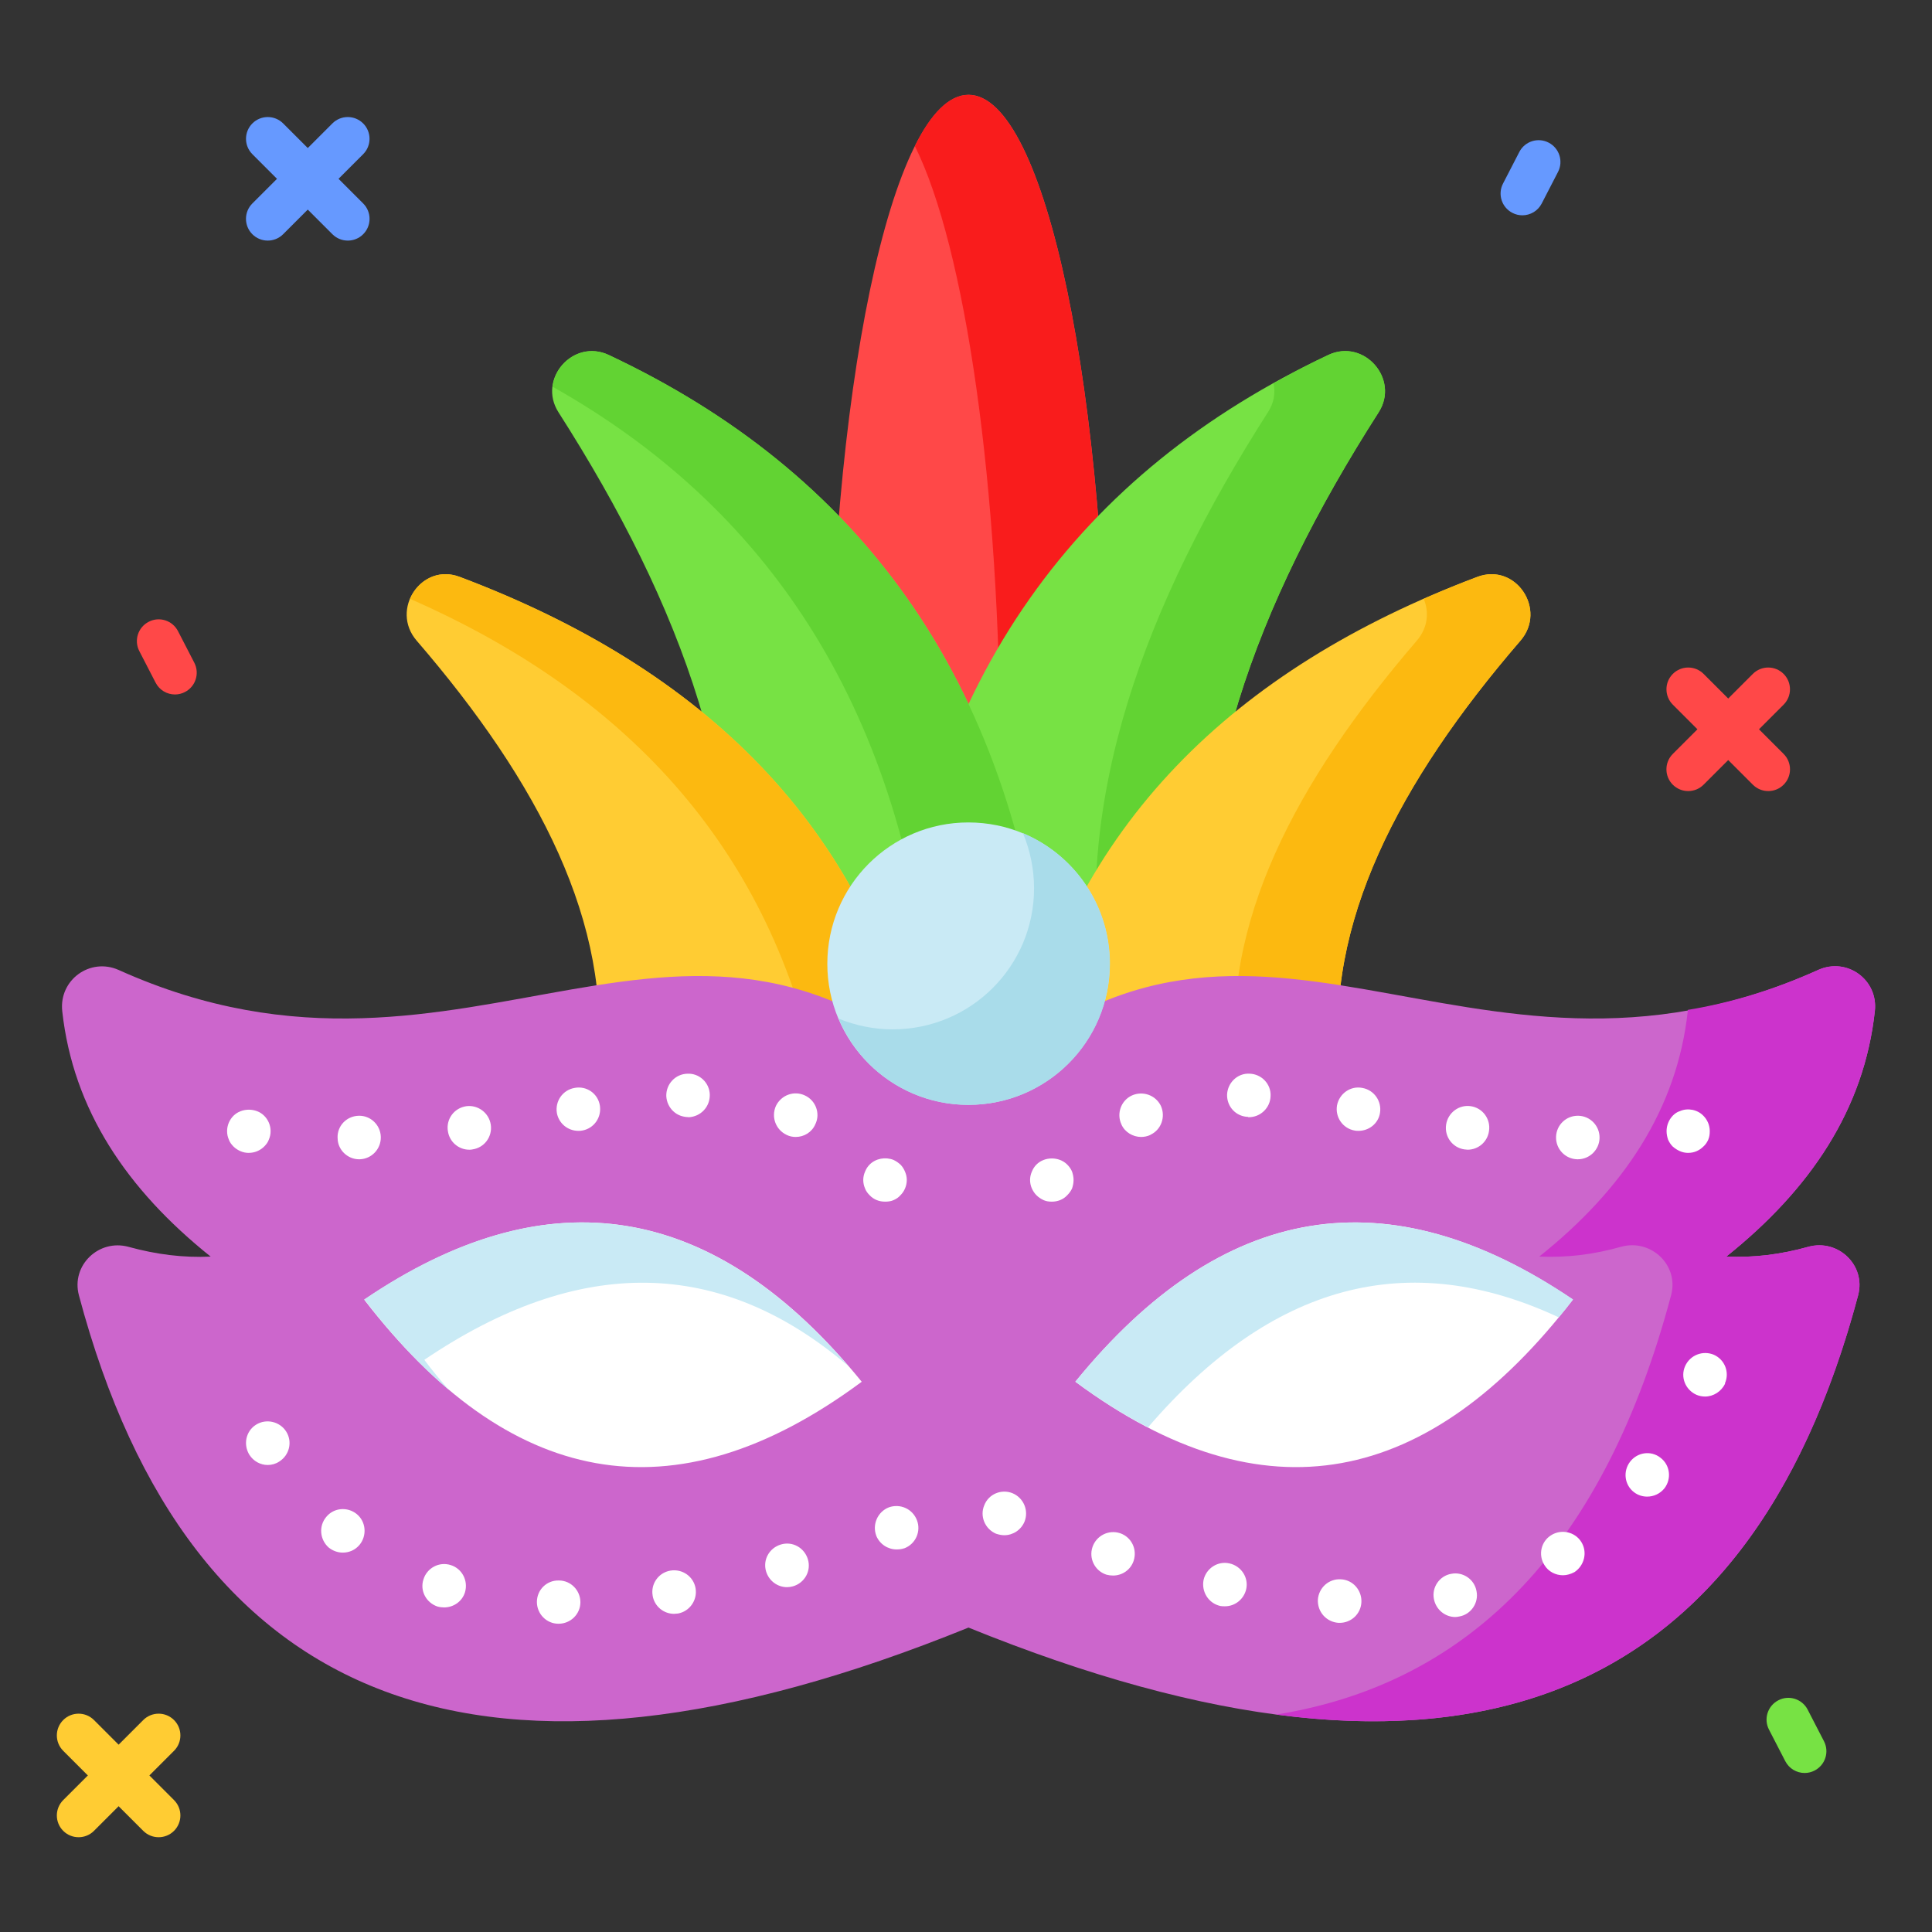 <svg xmlns="http://www.w3.org/2000/svg" id="Layer_1" viewBox="0 0 68 68"><rect x="0" y="0" width="68" height="68" fill="#333333" stroke="none"/><g><g><g><g><path d="m38.996 26.823h-9.814c0-12.959 2.195-23.486 4.907-23.486 2.712 0 4.907 10.527 4.907 23.486z" fill="#ff4848"></path></g></g><g><g><path d="m38.995 26.823h-3.789c0-9.758-1.244-18.146-3.006-21.683.573-1.16 1.216-1.803 1.887-1.803 2.712 0 4.907 10.527 4.907 23.486z" fill="#f91c1c"></path></g></g><g><g><path d="m31.353 34.997c1.209-11.226 6.686-18.401 15.4-22.504 1.255-.591 2.517.849 1.77 2.017-4.338 6.78-6.879 13.597-5.846 20.487z" fill="#77e244"></path></g></g><g><g><path d="m48.529 14.506c-4.348 6.78-6.892 13.602-5.858 20.495h-3.886c-1.034-6.892 1.51-13.714 5.844-20.495.21-.322.266-.671.196-1.007.629-.363 1.272-.699 1.929-1.007 1.258-.587 2.516.853 1.775 2.013z" fill="#62d333"></path></g></g><g><g><path d="m36.826 34.997c-1.209-11.226-6.686-18.401-15.4-22.504-1.255-.591-2.517.849-1.77 2.017 4.338 6.78 6.879 13.597 5.846 20.487z" fill="#77e244"></path></g></g><g><g><path d="m36.828 35.001h-4.096c-1.104-10.289-5.802-17.181-13.281-21.389.098-.867 1.034-1.552 1.971-1.118 8.723 4.096 14.19 11.282 15.406 22.508z" fill="#62d333"></path></g></g><g><g><path d="m32.342 37.593c-1.886-8.523-7.569-14.05-16.156-17.289-1.353-.51-2.465 1.15-1.521 2.245 4.294 4.98 6.905 9.987 6.354 15.043z" fill="#fc3"></path></g></g><g><g><path d="m32.34 37.587h-3.635c-1.747-7.871-6.724-13.197-14.273-16.51.266-.629.965-1.076 1.747-.769 8.598 3.229 14.273 8.765 16.161 17.279z" fill="#fcb910"></path></g></g><g><g><path d="m35.837 37.593c1.886-8.523 7.569-14.05 16.156-17.289 1.353-.51 2.465 1.15 1.521 2.245-4.294 4.98-6.905 9.987-6.354 15.043z" fill="#fc3"></path></g></g><g><g><path d="m53.52 22.545c-4.306 4.991-6.906 9.996-6.361 15.042h-3.635c-.559-5.047 2.055-10.052 6.347-15.042.391-.461.433-1.007.238-1.468.615-.266 1.244-.531 1.887-.769 1.356-.517 2.46 1.146 1.524 2.237z" fill="#fcb910"></path></g></g><g><g><path d="m60.762 44.228c.954.047 1.917-.075 2.888-.343 1.049-.289 2.029.653 1.749 1.704-3.906 14.679-14.343 18.586-31.311 11.696-16.967 6.89-27.404 2.984-31.311-11.696-.28-1.051.7-1.993 1.749-1.704.971.268 1.934.389 2.888.343-2.958-2.367-4.842-5.178-5.223-8.637-.121-1.101.981-1.903 1.991-1.449 12.469 5.612 20.064-5.26 29.905 4.395 9.843-9.657 17.439 1.22 29.911-4.398 1.009-.455 2.111.347 1.991 1.447-.375 3.461-2.269 6.273-5.228 8.641z" fill="#c6c"></path></g></g><g><g><path d="m65.403 45.584c-2.992 11.24-9.814 16.175-20.481 14.763 6.948-1.118 11.575-6.039 13.896-14.763.28-1.048-.699-1.985-1.748-1.706-.979.28-1.929.391-2.894.349 2.964-2.363 4.851-5.187 5.228-8.64v-.042c1.454-.238 2.992-.685 4.599-1.412 1.007-.447 2.111.349 1.985 1.454-.377 3.453-2.265 6.277-5.229 8.64.951.042 1.915-.07 2.894-.349 1.048-.28 2.027.657 1.748 1.706z" fill="#c3c"></path></g></g><g><g><path d="m19.653 57.15c-.419 0-.756-.347-.756-.766 0-.429.348-.766.766-.756h.01c.419 0 .755.347.755.766 0 .419-.347.756-.766.756s0 0-.01 0zm27.457-.031c-.429-.031-.745-.388-.725-.817.03-.419.388-.746.817-.715.419.021.735.388.715.807-.02.409-.357.725-.766.725-.01 0-.031 0-.041 0zm3.359-.838c-.082-.408.194-.817.612-.888.409-.081.817.194.888.613.082.408-.194.817-.602.888-.051.01-.102.02-.143.02-.367 0-.684-.265-.755-.633zm-27.498-.123c-.071-.408.204-.806.623-.877.419-.072.817.204.888.622.071.419-.214.818-.623.888-.051 0-.092.011-.133.011-.368 0-.695-.266-.756-.644zm-7.566.389c-.408-.134-.633-.562-.5-.96.123-.398.551-.633.96-.501.398.123.623.551.5.96-.102.327-.408.53-.735.53-.071 0-.153-.01-.225-.03zm27.549-.021c-.418-.092-.674-.501-.592-.918.092-.409.5-.674.908-.582.419.092.684.501.592.908-.082.358-.398.602-.745.602-.061 0-.112 0-.164-.01zm-15.99-1.215c-.123-.409.112-.828.521-.95.408-.123.827.113.95.521.123.409-.112.828-.521.95-.071.02-.143.031-.214.031-.327-0-.633-.215-.735-.551zm11.977.112c-.408-.133-.623-.571-.49-.97.133-.398.561-.622.97-.49.398.133.613.561.48.97-.102.316-.398.521-.725.521-.082 0-.153-.01-.235-.031zm15.418-.337c-.225-.357-.123-.827.235-1.051.357-.225.837-.123 1.061.234.225.357.113.828-.235 1.062-.133.072-.276.113-.408.113-.255 0-.511-.123-.653-.358zm-42.784-.612c-.317-.276-.367-.756-.092-1.083.265-.326.745-.367 1.072-.102.327.265.368.756.102 1.082-.153.184-.367.276-.592.276-.174 0-.347-.061-.49-.174zm19.268-.419c-.153-.398.051-.848.439-1.0.398-.144.837.051.99.449.153.388-.041.838-.439.99s0 0 0-.01c-.092.041-.184.051-.276.051-.307 0-.592-.183-.715-.48zm4.217-.072c-.388-.163-.582-.612-.418-1.0.153-.399.602-.582.99-.429.398.164.582.612.429 1-.122.296-.408.481-.714.481-.092 0-.194-.021-.286-.052zm22.454-1.46c-.337-.255-.398-.735-.143-1.072.255-.337.735-.409 1.072-.144.337.255.398.736.143 1.073-.153.193-.378.296-.613.296-.163 0-.327-.052-.459-.154zm-48.736-1.317c-.225-.368-.123-.838.235-1.062.357-.224.837-.113 1.062.245.224.357.112.827-.245 1.052-.123.082-.265.122-.408.122-.255 0-.5-.133-.643-.357zm50.931-2.114c-.388-.173-.572-.622-.398-1.01.173-.388.623-.562 1.011-.399.388.173.561.623.388 1.011h.01c-.133.286-.419.46-.705.46-.102 0-.214-.021-.306-.062z" fill="#fff"></path></g></g><g><g><g><path d="m37.021 42.294c-.102 0-.194-.011-.286-.052-.092-.041-.184-.102-.255-.173-.071-.071-.123-.153-.164-.244-.041-.093-.061-.194-.061-.296 0-.093.02-.194.061-.286.041-.103.092-.183.164-.255.286-.286.796-.286 1.082 0 .071.072.133.153.173.255.031.092.051.193.051.286 0 .102-.02.203-.051.296-.041.092-.102.173-.173.244-.143.154-.337.225-.541.225z" fill="#fff"></path></g></g><g><g><path d="m55.513 40.803c-.419-.011-.756-.358-.745-.787.01-.419.357-.756.786-.745.418.01.755.357.745.786-.01.409-.348.746-.766.746-.01-0-.01-0-.02-0zm-3.972-.348c-.419-.061-.704-.449-.643-.868.061-.419.449-.715.868-.653.418.061.704.449.643.868-.051.388-.378.664-.756.664-.03 0-.071-.011-.112-.011zm-12.069-.877c-.184-.388-.01-.848.367-1.021.388-.173.837-.011 1.021.367.173.388.01.848-.378 1.021h.01c-.113.052-.225.072-.327.072-.286 0-.572-.164-.694-.439zm8.21.214c-.419-.072-.695-.47-.623-.888.082-.419.48-.694.888-.613.419.072.695.471.623.888-.061.368-.388.623-.755.623-.041 0-.092 0-.133-.01zm-3.748-.47v-.011c-.429-.01-.755-.357-.745-.786.02-.419.368-.756.786-.735.429.01.766.367.745.786-.01.419-.357.746-.766.746-.01 0-.01 0-.02 0z" fill="#fff"></path></g></g><g><g><path d="m59.424 40.578c-.102 0-.204-.02-.296-.061-.092-.041-.173-.092-.255-.164-.072-.072-.123-.154-.164-.245-.03-.092-.051-.193-.051-.296 0-.204.081-.398.214-.54.071-.072.153-.134.255-.164.276-.123.623-.052.827.164.143.143.224.336.224.54 0 .103-.01.194-.051.296-.041.092-.092.173-.173.245-.143.143-.327.224-.531.224z" fill="#fff"></path></g></g></g><g><g><g><path d="m8.758 40.578c-.102 0-.204-.02-.296-.061s-.173-.092-.245-.164c-.071-.072-.133-.154-.163-.245-.041-.092-.061-.193-.061-.296 0-.204.082-.398.224-.54.286-.286.797-.286 1.082 0 .143.143.225.336.225.54 0 .103-.02.204-.061.296-.03.092-.092.173-.164.245-.143.143-.337.224-.541.224z" fill="#fff"></path></g></g><g><g><path d="m11.882 40.057c-.02-.429.317-.776.745-.786.418-.011.766.326.776.745.01.429-.327.776-.745.787-.01 0-.01 0-.02 0-.408 0-.755-.337-.755-.746zm3.88-.255c-.061-.419.225-.807.654-.868.408-.052.796.234.858.653.061.419-.224.807-.643.868-.041.011-.071.011-.112.011-.378 0-.704-.276-.756-.664zm11.926.143c-.388-.183-.551-.633-.378-1.021.184-.378.633-.551 1.021-.367.378.173.551.633.367 1.01-.122.286-.398.45-.694.45-.102 0-.214-.02-.317-.072zm-8.087-.766c-.072-.418.204-.817.623-.888.419-.081.817.194.888.613.071.419-.204.817-.623.888-.041.01-.092.01-.133.01-.367 0-.684-.255-.755-.623zm4.636.133c-.419.021-.766-.316-.786-.735-.01-.419.316-.776.745-.786.418-.021.776.316.786.735.01.429-.317.776-.745.797-.419.01 0 0 0-.011z" fill="#fff"></path></g></g><g><g><path d="m31.15 42.294c-.204 0-.398-.072-.541-.225-.071-.071-.133-.153-.164-.244-.041-.093-.061-.194-.061-.296 0-.093.02-.194.061-.286.041-.103.092-.183.164-.255.214-.214.551-.276.837-.164.092.041.174.102.245.164.071.072.123.153.164.255.041.092.061.193.061.286 0 .203-.081.398-.224.54-.071.082-.153.133-.245.173-.092.041-.194.052-.296.052z" fill="#fff"></path></g></g></g><g><g><path d="m37.849 48.633c5.162-6.341 10.999-7.305 17.512-2.89-5.052 6.545-10.843 7.833-17.512 2.89z" fill="#fff"></path></g></g><g><g><path d="m55.365 45.737c-.168.224-.336.433-.503.629-5.298-2.474-10.107-1.188-14.455 3.872-.839-.433-1.692-.965-2.558-1.608 5.159-6.333 11.002-7.298 17.517-2.894z" fill="#c9eaf5"></path></g></g><g><g><path d="m30.33 48.633c-5.162-6.341-10.999-7.305-17.512-2.89 5.052 6.545 10.843 7.833 17.512 2.89z" fill="#fff"></path></g></g><g><g><path d="m14.935 47.862c.28.377.573.727.867 1.062-1.021-.867-2.013-1.929-2.978-3.187 6.305-4.278 11.995-3.495 17.041 2.349-4.502-3.845-9.478-3.914-14.931-.224z" fill="#c9eaf5"></path></g></g><g><g><path d="m39.059 33.924c0 2.74-2.223 4.963-4.977 4.963-2.74 0-4.963-2.223-4.963-4.963 0-2.754 2.223-4.977 4.963-4.977 2.754 0 4.977 2.223 4.977 4.977z" fill="#c9eaf5"></path></g></g><g><g><path d="m39.065 33.924c0 2.74-2.223 4.963-4.977 4.963-2.055 0-3.817-1.244-4.571-3.034.587.238 1.23.377 1.901.377 2.754 0 4.977-2.223 4.977-4.963 0-.685-.14-1.342-.391-1.943 1.803.755 3.062 2.53 3.062 4.599z" fill="#a9dcea"></path></g></g></g><g><g><g><path d="m2.766 64.664c-.196 0-.392-.075-.541-.224-.299-.299-.299-.784 0-1.083l2.817-2.817c.299-.299.784-.299 1.083 0s.299.784 0 1.083l-2.817 2.817c-.15.15-.346.224-.541.224z" fill="#fc3"></path></g></g><g><g><path d="m5.583 64.664c-.196 0-.392-.075-.541-.224l-2.817-2.817c-.299-.299-.299-.784 0-1.083s.784-.299 1.083 0l2.817 2.817c.299.299.299.784 0 1.083-.15.15-.346.224-.541.224z" fill="#fc3"></path></g></g></g><g><g><g><path d="m62.236 27.843c-.196 0-.392-.075-.541-.224l-2.817-2.817c-.299-.299-.299-.784 0-1.083.299-.299.784-.299 1.083 0l2.817 2.817c.299.299.299.784 0 1.083-.15.15-.346.224-.541.224z" fill="#ff4848"></path></g></g><g><g><path d="m59.418 27.843c-.196 0-.392-.075-.541-.224-.299-.299-.299-.784 0-1.083l2.817-2.817c.299-.299.784-.299 1.083 0s.299.784 0 1.083l-2.817 2.817c-.15.15-.346.224-.541.224z" fill="#ff4848"></path></g></g></g><g><g><g><path d="m9.423 8.468c-.196 0-.392-.075-.541-.224-.299-.299-.299-.784 0-1.083l2.817-2.817c.299-.299.784-.299 1.083 0 .299.299.299.784 0 1.083l-2.817 2.817c-.15.15-.346.224-.541.224z" fill="#69f"></path></g></g><g><g><path d="m12.241 8.468c-.196 0-.392-.075-.541-.224l-2.817-2.817c-.299-.299-.299-.784 0-1.083.299-.299.784-.299 1.083 0l2.817 2.817c.299.299.299.784 0 1.083-.15.15-.346.224-.541.224z" fill="#69f"></path></g></g></g><g><g><path d="m6.158 24.443c-.277 0-.545-.151-.681-.415l-.574-1.112c-.194-.376-.046-.838.33-1.031.375-.196.838-.048 1.032.329l.574 1.112c.194.376.046.838-.33 1.031-.112.059-.232.086-.35.086z" fill="#ff4848"></path></g></g><g><g><path d="m63.517 62.403c-.277 0-.545-.151-.681-.415l-.574-1.112c-.194-.376-.046-.838.33-1.031.375-.196.837-.048 1.032.329l.574 1.112c.194.376.046.838-.33 1.031-.112.059-.232.086-.35.086z" fill="#77e244"></path></g></g><g><g><path d="m53.581 7.578c-.118 0-.238-.027-.35-.086-.376-.193-.524-.655-.33-1.031l.574-1.112c.194-.377.656-.524 1.032-.329.376.193.524.655.33 1.031l-.574 1.112c-.136.264-.404.415-.681.415z" fill="#69f"></path></g></g></g></svg>